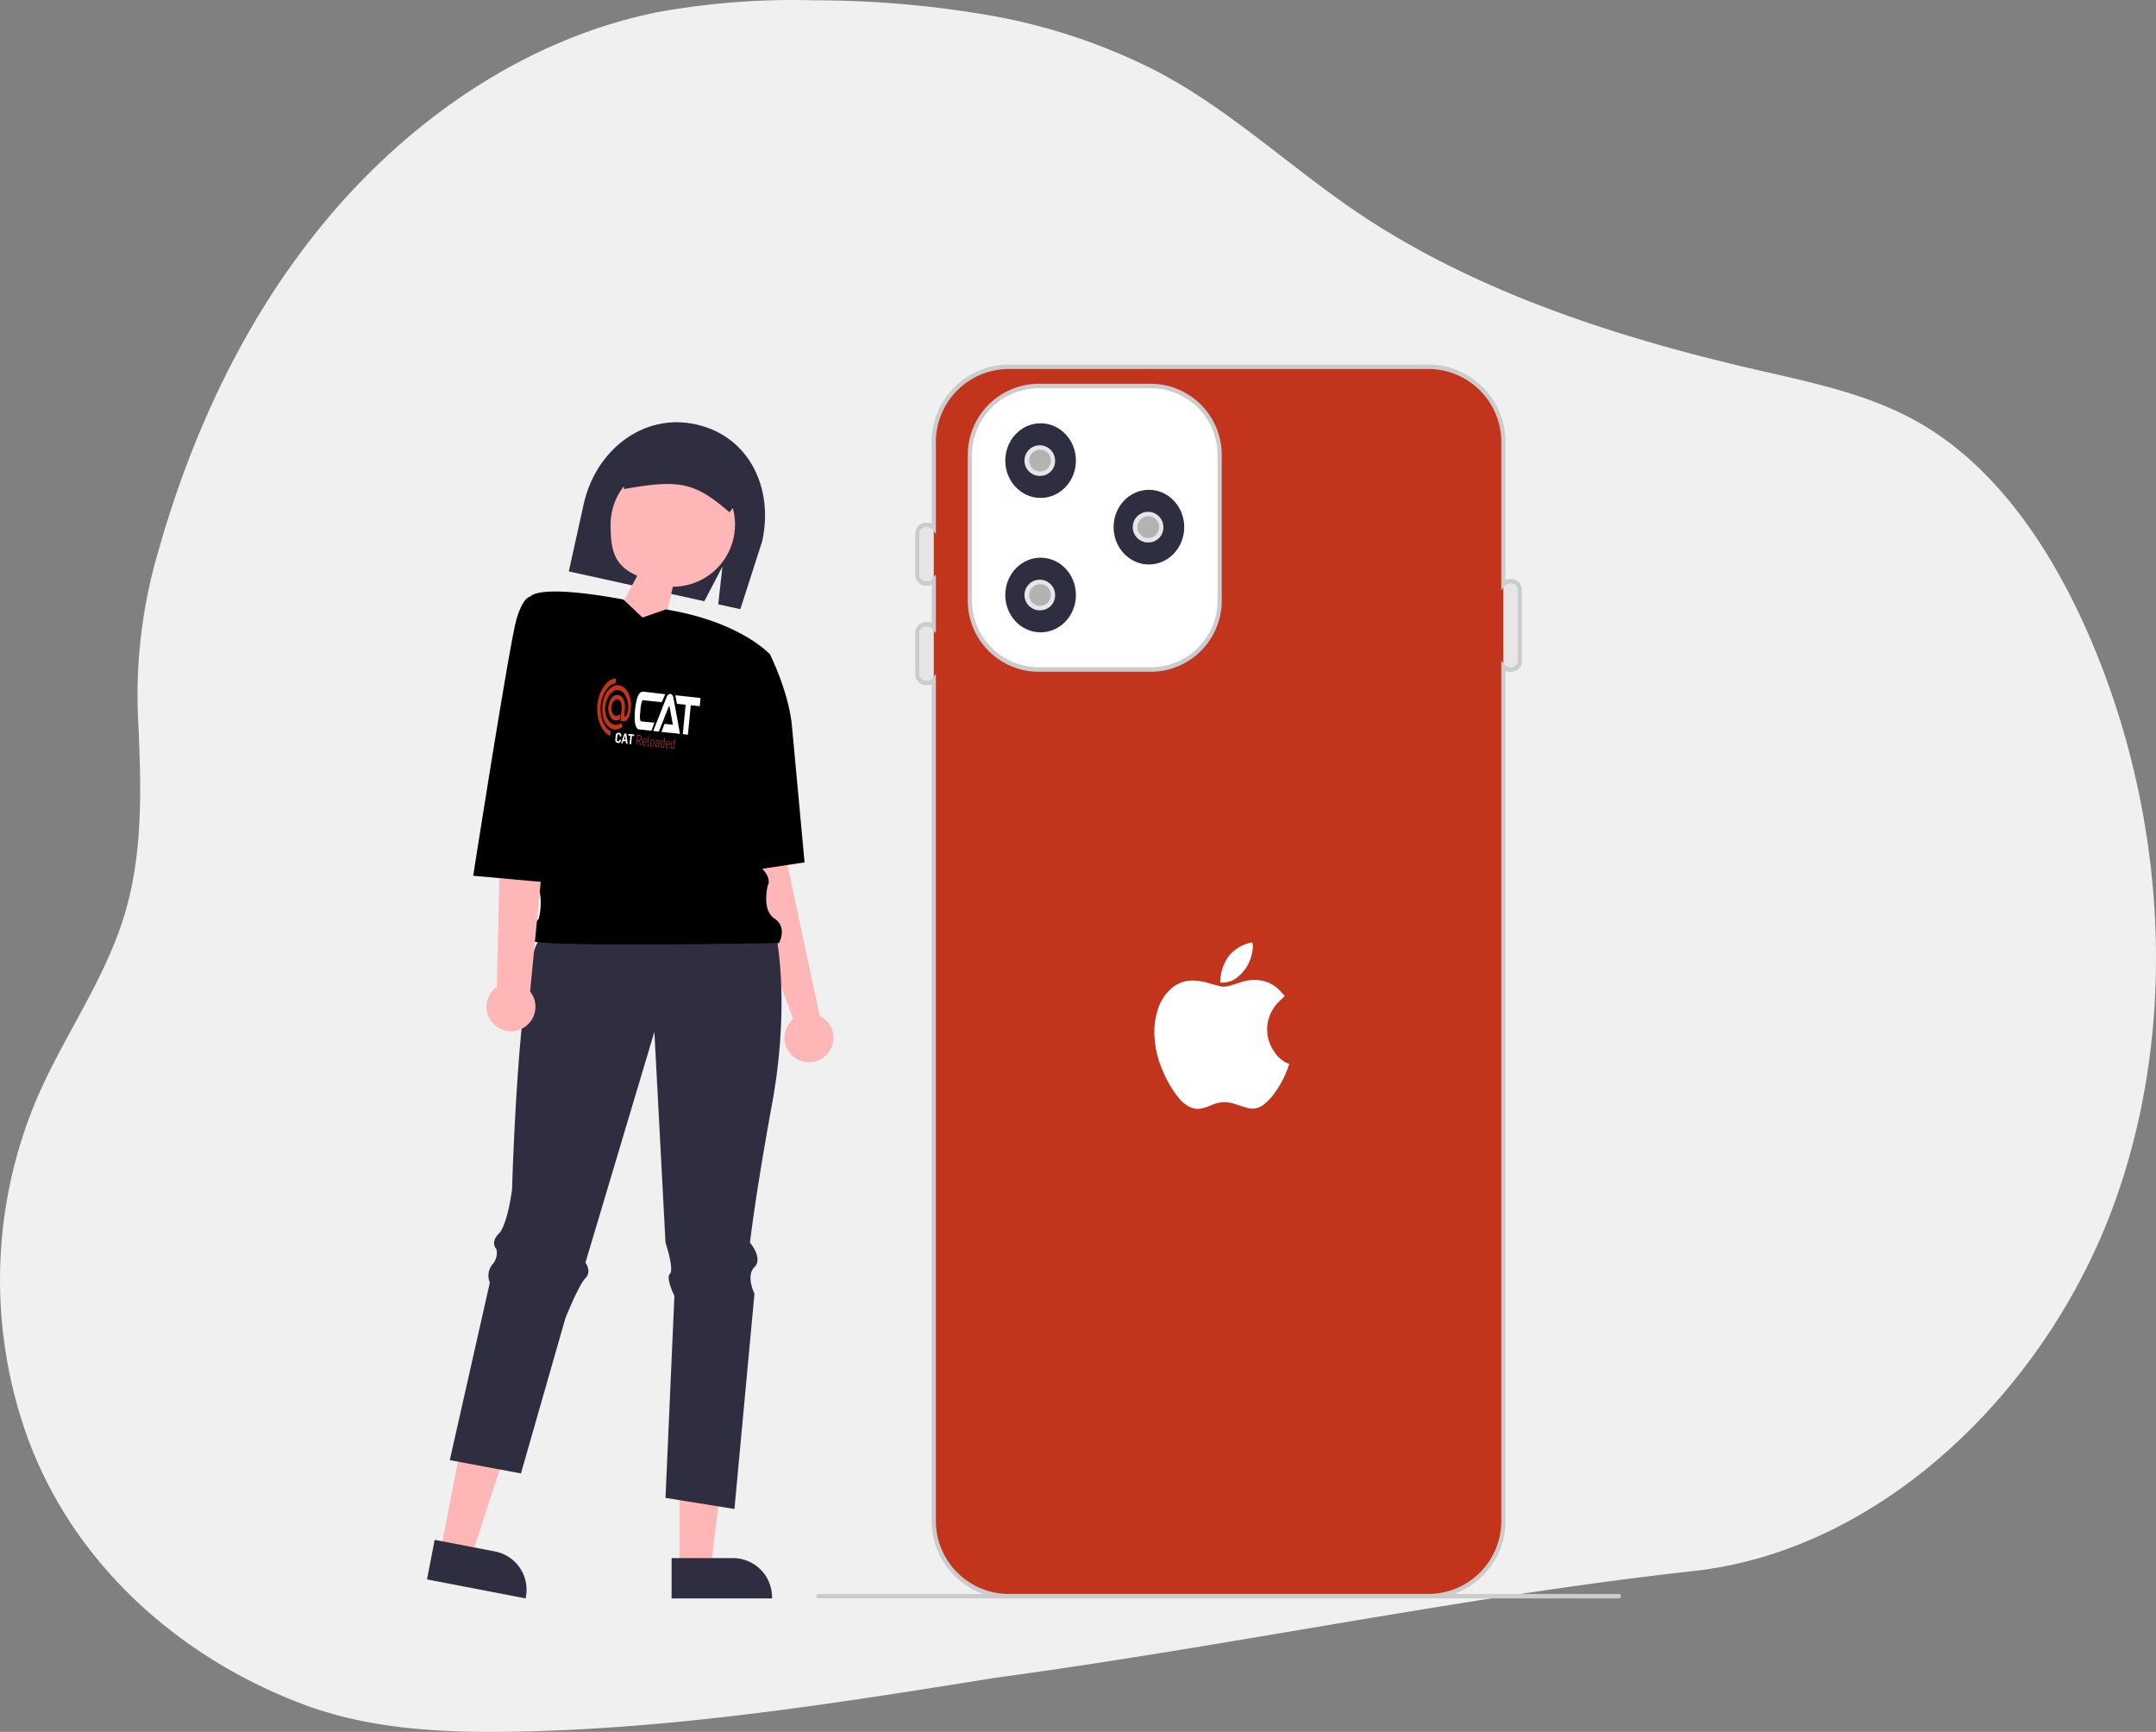 <svg id="ios" xmlns="http://www.w3.org/2000/svg" width="280" height="224.882" viewBox="0 0 280 224.882">
  <rect x="0" y="0" width="280" height="224.882" fill="#808080" stroke="none"/>
  <path id="Path_2845" data-name="Path 2845" d="M138.946,10.267A76.842,76.842,0,0,1,161,17.543c9.7,5.052,17.714,12.806,26.835,18.845,15.544,10.285,34.157,16.1,51.826,20.13,7.057,1.62,14.2,3.125,20.554,6.777,9.7,5.6,16.655,15.749,21.489,26.514,10.586,23.629,12.518,52.289,3.1,76.541-9.21,23.571-30.249,43.48-54.155,46.011-30.17,3.365-60.33,9.787-90.553,13.851-20.986,3.374-42.061,6.71-63.277,7.007-8.822.105-17.872-.364-26.279-3.46-15.773-5.838-30.02-17.868-36.195-35.045a60.377,60.377,0,0,1,1.209-43.471c3.529-8.33,9.016-15.682,11.583-24.424,2.32-7.9,2.064-16.238,1.711-24.415a65.673,65.673,0,0,1,2.6-22.507c4.181-14.848,10.771-29.044,20.078-40.854C62.993,24.425,78.783,13.478,96.17,9.951a98.007,98.007,0,0,1,20.369-1.562,134.132,134.132,0,0,1,22.407,1.879Z" transform="translate(-10.874 -8.35)" fill="#f0f0f0"/>
  <g id="Group_1103" data-name="Group 1103" transform="translate(106 47.339)">
    <path id="Path_2834" data-name="Path 2834" d="M703.149,726.327H599.179a.289.289,0,0,1,0-.577h103.97a.289.289,0,0,1,0,.577Z" transform="translate(-598.906 -566.117)" fill="#ccc"/>
    <path id="Path_2835" data-name="Path 2835" d="M926.266,281.263h-.23a1.125,1.125,0,0,1-1.092-1.154v-9.161a1.125,1.125,0,0,1,1.092-1.154h.23a1.125,1.125,0,0,1,1.092,1.154v9.161A1.125,1.125,0,0,1,926.266,281.263Z" transform="translate(-835.972 -241.662)" fill="#e6e6e6"/>
    <path id="Path_2836" data-name="Path 2836" d="M648.345,252.019h-.231a1.125,1.125,0,0,1-1.092-1.154v-5.3a1.125,1.125,0,0,1,1.092-1.154h.231a1.125,1.125,0,0,1,1.092,1.154v5.3A1.125,1.125,0,0,1,648.345,252.019Z" transform="translate(-633.893 -223.598)" fill="#e6e6e6"/>
    <path id="Path_2837" data-name="Path 2837" d="M648.345,296.787h-.231a1.125,1.125,0,0,1-1.092-1.154v-5.3a1.125,1.125,0,0,1,1.092-1.154h.231a1.125,1.125,0,0,1,1.092,1.154v5.3A1.125,1.125,0,0,1,648.345,296.787Z" transform="translate(-633.893 -255.454)" fill="#e6e6e6"/>
    <path id="Path_2838" data-name="Path 2838" d="M719.359,332.877h-55.01a9.773,9.773,0,0,1-9.481-10.021V183.271a9.773,9.773,0,0,1,9.481-10.021h55.01a9.773,9.773,0,0,1,9.481,10.021V322.856A9.773,9.773,0,0,1,719.359,332.877Z" transform="translate(-639.597 -172.962)" fill="#c2341c"/>
    <path id="Path_2839" data-name="Path 2839" d="M712.928,332.454h-55.01a10.055,10.055,0,0,1-9.754-10.309v-108.4a1.279,1.279,0,0,1-.546.123h-.231a1.406,1.406,0,0,1-1.364-1.442v-5.3a1.406,1.406,0,0,1,1.364-1.442h.23a1.28,1.28,0,0,1,.546.123v-4.971a1.28,1.28,0,0,1-.546.123h-.23a1.406,1.406,0,0,1-1.364-1.442v-5.3a1.406,1.406,0,0,1,1.364-1.442h.23a1.28,1.28,0,0,1,.546.123V182.559a10.055,10.055,0,0,1,9.754-10.309h55.01a10.055,10.055,0,0,1,9.754,10.309v17.658a1.279,1.279,0,0,1,.546-.123h.23a1.406,1.406,0,0,1,1.364,1.442V210.7a1.406,1.406,0,0,1-1.364,1.442h-.23a1.279,1.279,0,0,1-.546-.123V322.145A10.055,10.055,0,0,1,712.928,332.454ZM648.71,212.416V322.145a9.492,9.492,0,0,0,9.209,9.732h55.01a9.492,9.492,0,0,0,9.209-9.732V210.683l.478.579a.8.8,0,0,0,.613.3h.23a.844.844,0,0,0,.819-.865v-9.161a.844.844,0,0,0-.819-.865h-.23a.8.8,0,0,0-.613.3l-.478.579V182.559a9.492,9.492,0,0,0-9.209-9.732h-55.01a9.492,9.492,0,0,0-9.208,9.732v11.669l-.478-.578a.8.8,0,0,0-.613-.3h-.23a.844.844,0,0,0-.819.865v5.3a.844.844,0,0,0,.819.865h.23a.8.8,0,0,0,.613-.3l.478-.578v7.635l-.478-.579a.8.8,0,0,0-.613-.3h-.23a.844.844,0,0,0-.819.865v5.3a.844.844,0,0,0,.819.865h.23a.8.8,0,0,0,.613-.3Z" transform="translate(-633.166 -172.25)" fill="#ccc"/>
    <path id="Path_2840" data-name="Path 2840" d="M695.786,218.736H680.743a8.964,8.964,0,0,1-8.7-9.191V191.116a8.964,8.964,0,0,1,8.7-9.19h15.043a8.964,8.964,0,0,1,8.7,9.19v18.429A8.964,8.964,0,0,1,695.786,218.736Z" transform="translate(-652.088 -179.135)" fill="#fff"/>
    <path id="Path_2841" data-name="Path 2841" d="M695.059,218.313H680.016a9.245,9.245,0,0,1-8.969-9.479V190.4a9.245,9.245,0,0,1,8.969-9.479h15.043a9.245,9.245,0,0,1,8.969,9.479v18.429A9.245,9.245,0,0,1,695.059,218.313ZM680.016,181.5a8.682,8.682,0,0,0-8.423,8.9v18.429a8.682,8.682,0,0,0,8.423,8.9h15.043a8.682,8.682,0,0,0,8.423-8.9V190.4a8.682,8.682,0,0,0-8.423-8.9Z" transform="translate(-651.361 -178.424)" fill="#ccc"/>
    <ellipse id="Ellipse_529" data-name="Ellipse 529" cx="4.587" cy="4.848" rx="4.587" ry="4.848" transform="translate(24.556 7.621)" fill="#2f2e41"/>
    <ellipse id="Ellipse_530" data-name="Ellipse 530" cx="4.587" cy="4.848" rx="4.587" ry="4.848" transform="translate(24.556 25.074)" fill="#2f2e41"/>
    <ellipse id="Ellipse_531" data-name="Ellipse 531" cx="4.587" cy="4.848" rx="4.587" ry="4.848" transform="translate(38.623 16.261)" fill="#2f2e41"/>
    <ellipse id="Ellipse_532" data-name="Ellipse 532" cx="1.606" cy="1.697" rx="1.606" ry="1.697" transform="translate(27.538 10.772)" fill="#b3b3b3"/>
    <path id="Path_2842" data-name="Path 2842" d="M700.7,212.571a1.988,1.988,0,1,1,1.878-1.985A1.934,1.934,0,0,1,700.7,212.571Zm0-3.394a1.411,1.411,0,1,0,1.333,1.408,1.372,1.372,0,0,0-1.333-1.408Z" transform="translate(-671.554 -198.117)" fill="#e6e6e6"/>
    <ellipse id="Ellipse_533" data-name="Ellipse 533" cx="1.606" cy="1.697" rx="1.606" ry="1.697" transform="translate(41.605 19.412)" fill="#b3b3b3"/>
    <path id="Path_2843" data-name="Path 2843" d="M752.246,242.528a1.988,1.988,0,1,1,1.878-1.985A1.934,1.934,0,0,1,752.246,242.528Zm0-3.394a1.411,1.411,0,1,0,1.333,1.408,1.372,1.372,0,0,0-1.333-1.408Z" transform="translate(-709.036 -219.434)" fill="#e6e6e6"/>
    <ellipse id="Ellipse_534" data-name="Ellipse 534" cx="1.606" cy="1.697" rx="1.606" ry="1.697" transform="translate(27.538 28.225)" fill="#b3b3b3"/>
    <path id="Path_2844" data-name="Path 2844" d="M700.7,273.086a1.988,1.988,0,1,1,1.878-1.985A1.934,1.934,0,0,1,700.7,273.086Zm0-3.394a1.411,1.411,0,1,0,1.333,1.408,1.372,1.372,0,0,0-1.333-1.408Z" transform="translate(-671.554 -241.179)" fill="#e6e6e6"/>
    <g id="c5Uefy" transform="translate(43.906 75.025)">
      <path id="Path_1777" data-name="Path 1777" d="M343.286,223.389l-.427.4a5.573,5.573,0,0,0-1.4,1.861,4.989,4.989,0,0,0,.528,4.973,3.731,3.731,0,0,0,1.617,1.419l.292.116c-.045.134-.084.268-.129.4a13.055,13.055,0,0,1-2.246,4,6.418,6.418,0,0,1-.881.838,2.392,2.392,0,0,1-2.274.459c-.5-.151-.994-.32-1.493-.477a4.773,4.773,0,0,0-1.269-.25,4.358,4.358,0,0,0-1.841.4,6.172,6.172,0,0,1-1.426.448,2.334,2.334,0,0,1-1.359-.221,4.473,4.473,0,0,1-1.465-1.216,14.2,14.2,0,0,1-2.044-3.49,12.622,12.622,0,0,1-1.027-3.862,9.567,9.567,0,0,1,.533-4.5,5.851,5.851,0,0,1,1.74-2.425,4.085,4.085,0,0,1,2.807-.919,8.487,8.487,0,0,1,2.246.43c.3.087.612.157.921.244a2.448,2.448,0,0,0,1.46,0l1.6-.5a5.241,5.241,0,0,1,2.01-.244,4.417,4.417,0,0,1,2.807,1.262c.247.238.472.506.707.762A.856.856,0,0,1,343.286,223.389Z" transform="translate(-326.369 -216.381)" fill="#fff"/>
      <path id="Path_1778" data-name="Path 1778" d="M340.782,218.579a5.8,5.8,0,0,1,1.123-3.489,5.088,5.088,0,0,1,3.015-1.745,1.762,1.762,0,0,1,.067.849,5.35,5.35,0,0,1-2.038,3.728,3.116,3.116,0,0,1-1.684.64Z" transform="translate(-332.207 -213.345)" fill="#fff"/>
    </g>
  </g>
  <g id="Group_1104" data-name="Group 1104" transform="translate(55.453 54.829)">
    <path id="Path_2501" data-name="Path 2501" d="M613.6,331.189l4.909-.576,1.733,14.986,4.424,20.694a3.173,3.173,0,1,1-3.446.434l-4.443-12.194Z" transform="translate(-573.669 -289.217)" fill="#ffb6b6"/>
    <path id="Path_2502" data-name="Path 2502" d="M363.128,482.512h4.045l1.924-15.569h-5.97Z" transform="translate(-330.329 -333.706)" fill="#ffb6b6"/>
    <path id="Path_2503" data-name="Path 2503" d="M641.207,703.983h13.042v-.165a5.071,5.071,0,0,0-5.076-5.066h-7.967Z" transform="translate(-609.44 -551.264)" fill="#2f2e41"/>
    <path id="Path_2504" data-name="Path 2504" d="M460.747,475.572l3.971.765,4.848-14.922-5.862-1.129Z" transform="translate(-458.99 -328.966)" fill="#ffb6b6"/>
    <path id="Path_2505" data-name="Path 2505" d="M751.6,695.655l12.806,2.468.031-.162a5.067,5.067,0,0,0-4.022-5.935h0l-7.821-1.507Z" transform="translate(-751.596 -545.404)" fill="#2f2e41"/>
    <path id="Path_2506" data-name="Path 2506" d="M661.622,201.1l-2.35,4.5-17.6-3.874L643.6,193c1.526-6.905,7.645-11.893,14.565-10.37s10.149,8.272,8.622,15.178l-2.837,8.819-2.87-.632Z" transform="translate(-623.254 -182.358)" fill="#2f2e41"/>
    <path id="Path_2507" data-name="Path 2507" d="M679.394,417.715s1.733,8.646-.578,21.326-2.888,18.156-2.888,18.156,1.733,2.017.578,3.17,0,3.458,0,3.458l-2.6,27.954-8.953-1.441,1.155-26.225s-1.155-2.306-.578-2.882-.578-4.035-.578-4.035l-1.444-27.378-8.953,29.971s.866,1.153,0,2.017-2.6,5.187-2.6,5.187l-5.776,20.173-9.241-1.729,5.2-23.055a2.329,2.329,0,0,1,.289-2.305,2.254,2.254,0,0,0,.578-2.017s-.866-.865.289-2.017,1.733-5.764,1.733-5.764.866-30.836,3.754-32.565S679.394,417.715,679.394,417.715Z" transform="translate(-633.977 -350.671)" fill="#2f2e41"/>
    <path id="Path_2541" data-name="Path 2541" d="M8.086,0A8.078,8.078,0,0,0,0,8.069c0,3.292.438,5.323,3.425,6.63.146.064-2.215,3.707-2.5,5.423-.16.95,3.2,1.017,3.355,1.064l2.472.632,1.338-5.68c.366.066-.491,0,0,0A8.069,8.069,0,1,0,8.086,0Z" transform="translate(23.846 5.216)" fill="#ffb6b6"/>
    <path id="Path_2508" data-name="Path 2508" d="M636.8,263.692l1.733,34.871a2.591,2.591,0,0,0-.578,2.882,8.215,8.215,0,0,1,0,4.035s-1.733,2.017-.866,2.882,32.056.288,32.056.288,1.155-2.017-.578-3.17-.866-4.323-.866-4.323.578-.865-.866-2.305-2.6-13.257-2.6-13.257l3.754-14.409s-3.779-4.257-13.547-5.851l-3.017,1.051-2.49-2.338S638.528,261.963,636.8,263.692Z" transform="translate(-623.434 -241.029)"/>
    <path id="Path_2509" data-name="Path 2509" d="M627.9,291.811l4.474-.2s2.6,5.187,2.888,9.8l1.591,17.2-10.254,1.531Z" transform="translate(-587.818 -261.457)"/>
    <path id="Path_2510" data-name="Path 2510" d="M664.163,202.436l3-3.856a3.144,3.144,0,0,0-2.392-3.738l-11.347-2.5a3.151,3.151,0,0,0-3.746,2.387l-.006.028.813,4.657.143-.025c7.042-1.253,9.048-.812,13.417,2.947Z" transform="translate(-624.876 -190.744)" fill="#2f2e41"/>
    <path id="Path_2511" data-name="Path 2511" d="M738.436,345.443l.541-22.692.578-16.138,6.931.865-3.722,38.573a3.176,3.176,0,1,1-4.328-.607Z" transform="translate(-729.37 -272.134)" fill="#ffb6b6"/>
    <path id="Path_2512" data-name="Path 2512" d="M745.012,266.1l-5.056-.487s-.866,0-1.733,2.882-5.629,33.34-5.629,33.34l10.539.954Z" transform="translate(-726.594 -242.949)"/>
    <g id="Component_38_14" data-name="Component 38 – 14" transform="matrix(0.995, 0.105, -0.105, 0.995, 22.494, 33.061)">
      <g id="Group_683" data-name="Group 683" transform="translate(2.803 6.943)">
        <path id="Path_2413" data-name="Path 2413" d="M.007.922,0,.414A.37.37,0,0,1,.372,0,.343.343,0,0,1,.723.374V.461H.538V.4A.165.165,0,0,0,.374.212C.269.212.209.29.21.416l0,.5c0,.145.068.214.17.214A.158.158,0,0,0,.542.947V.876H.727V.964a.334.334,0,0,1-.344.372A.367.367,0,0,1,.007.922Z" transform="translate(0 0.01)" fill="#fff"/>
        <path id="Path_2414" data-name="Path 2414" d="M.3,0H.551L.859,1.3H.651L.581.986H.262L.2,1.294H.008ZM.537.788.419.255h0L.3.788Z" transform="translate(0.794 0.031)" fill="#fff"/>
        <path id="Path_2415" data-name="Path 2415" d="M.275.212H0L0,0,.751,0l0,.208H.481L.49,1.294H.284L.275.212Z" transform="translate(1.621 0.033)" fill="#fff"/>
        <path id="Path_2416" data-name="Path 2416" d="M0,0H.3c.193,0,.3.145.3.362C.595.556.519.7.363.724l.269.569h-.1L.279.74H.091l0,.552H.01ZM.277.655C.433.655.51.561.508.371.507.209.441.091.283.091h-.2l0,.564Z" transform="translate(2.777 0.038)" fill="#c2341c"/>
        <path id="Path_2417" data-name="Path 2417" d="M0,.631,0,.345C0,.122.107,0,.256,0S.494.123.5.322V.5H.085V.634C.088.8.153.873.28.873A.3.3,0,0,0,.461.805L.49.874A.3.3,0,0,1,.27.96C.114.96.006.86,0,.631ZM.42.42V.311C.418.2.377.081.248.081S.083.2.084.314v.1H.42Z" transform="translate(3.539 0.393)" fill="#c2341c"/>
        <path id="Path_2418" data-name="Path 2418" d="M.009,1.115,0,0H.081L.089,1.1c0,.063.024.107.089.107A.363.363,0,0,0,.243,1.2v.081A.207.207,0,0,1,.154,1.3C.064,1.3.01,1.234.009,1.115Z" transform="translate(4.215 0.042)" fill="#c2341c"/>
        <path id="Path_2419" data-name="Path 2419" d="M0,.632l0-.3C0,.12.1,0,.25,0S.5.116.5.328l0,.3c0,.221-.1.333-.248.332S.006.844,0,.632Zm.422,0,0-.307C.423.19.373.083.249.083S.082.195.083.329l0,.3c0,.152.052.246.176.246S.427.765.426.628Z" transform="translate(4.576 0.395)" fill="#c2341c"/>
        <path id="Path_2420" data-name="Path 2420" d="M0,.7A.256.256,0,0,1,.261.41h.15V.243C.408.127.348.078.257.078A.148.148,0,0,0,.1.229V.285H.025V.227A.218.218,0,0,1,.266,0,.212.212,0,0,1,.491.236L.5.7C.5.771.5.89.5.939H.429L.422.787h0A.227.227,0,0,1,.2.958C.1.958.006.871,0,.7ZM.413.639V.483H.276a.173.173,0,0,0-.188.2c0,.134.069.2.141.2C.33.879.414.778.413.639Z" transform="translate(5.23 0.396)" fill="#c2341c"/>
        <path id="Path_2421" data-name="Path 2421" d="M.007,1.055,0,.639C0,.451.107.355.218.355A.208.208,0,0,1,.412.519h0L.409,0H.491L.5,1.293H.429l0-.172h0c-.048.145-.137.193-.211.193C.077,1.314.008,1.2.007,1.055ZM.418.937l0-.226C.415.555.323.432.231.431S.083.483.084.639l0,.4c0,.114.043.19.145.19S.419,1.117.418.937Z" transform="translate(5.9 0.044)" fill="#c2341c"/>
        <path id="Path_2422" data-name="Path 2422" d="M0,.631,0,.345C0,.122.107,0,.256,0S.494.123.5.322V.5H.085V.634C.088.8.153.873.28.873A.3.3,0,0,0,.461.805L.49.874A.3.3,0,0,1,.27.96C.113.96.006.86,0,.631ZM.42.42V.311C.418.2.377.081.248.081S.083.2.084.314v.1H.42Z" transform="translate(6.586 0.399)" fill="#c2341c"/>
        <path id="Path_2423" data-name="Path 2423" d="M.007,1.055,0,.639C0,.451.107.355.218.355A.208.208,0,0,1,.412.519h0L.409,0H.491L.5,1.293H.429l0-.172h0c-.048.145-.137.193-.212.193C.077,1.314.008,1.2.007,1.055ZM.418.937l0-.226C.415.555.323.432.231.431S.083.483.084.639l0,.4c0,.114.043.19.145.19S.419,1.117.418.937Z" transform="translate(7.234 0.047)" fill="#c2341c"/>
      </g>
      <g id="layer1" transform="translate(0 0)">
        <path id="path3003-4" d="M2.059.013c-.679,0-1.191.718-1.4,1.1A4.769,4.769,0,0,0,.023,3.7C.085,5.9,1.2,7.238,2.1,7.477l0-.619C1.04,6.515.461,4.9.454,3.617a4.262,4.262,0,0,1,.554-2.105A1.841,1.841,0,0,1,2.069.605Zm.472.819a1.291,1.291,0,0,0-.617.149A2.5,2.5,0,0,0,.819,2.532a4.528,4.528,0,0,0,.257,2.982c.585,1.016,1.424,1.33,2.116.913a3.07,3.07,0,0,0,.383-.27l-.211-.519a2.613,2.613,0,0,1-.34.241C1.747,6.451.665,4.513,1.2,2.805a2.07,2.07,0,0,1,.842-1.227,1.074,1.074,0,0,1,1.269.248,2.956,2.956,0,0,1,.647,2.62c-.053.2-.173.344-.32.361,0-.212-.009-.525-.009-.78a3.987,3.987,0,0,0-.075-.851c-.153-.766-.632-1.1-1.029-1.088-.48.016-.658.266-.857.681a2.257,2.257,0,0,0,.289,2.377.837.837,0,0,0,.8.255.9.9,0,0,0,.248-.108c.07-.047.163-.108.129-.111l-.005-.661a2.131,2.131,0,0,1-.276.215.593.593,0,0,1-.168.076.554.554,0,0,1-.525-.206c-.53-.512-.33-1.9.368-1.939.3.051.507.242.615.708a3.162,3.162,0,0,1,.061.669c0,.425.006,1.018.006,1.018l.008.348h.165s.1.005.218,0a.8.8,0,0,0,.194-.04.469.469,0,0,0,.215-.153,1.387,1.387,0,0,0,.273-.527,3.732,3.732,0,0,0,.1-1.209A3.345,3.345,0,0,0,3.535,1.3a1.56,1.56,0,0,0-1-.467Z" fill="#c2341c"/>
        <path id="path4227-4" d="M4.357.028c-.182,0-.364.165-.454.484-.215.768-.272.942-.493,1.771-.148.555-.231.826-.422,1.521-.058.211-.343,1.238-.343,1.238l.731.007c.172-.628.188-.676.243-.9.144-.454.228-.822.384-1.363.124-.428.188-.678.24-.856.057-.2.06-.288.131-.292.049,0,.1.245.239.69.081.263.227.763.279.94s.08.31.12.409a2.291,2.291,0,0,1,.086.27c.009.048-.125.019-.3.02-.323,0-.787,0-.787,0l-.3,1.08c.888.025,1.541-.033,2.424.011C5.731,3.639,4.964,1.05,4.927.918S4.837.624,4.814.536C4.722.194,4.54.029,4.357.028ZM.845.1S.592.141.536.208C.29.385.085.731.019,2.011A9.477,9.477,0,0,0,.144,4.1c.109.481.367.925.587.932l1.67,0,.278-1.085S1.534,3.97.987,3.966C.661,3.964.716,2.8.7,2.112c0,0,.02-.917.212-.911.606.02,2.446,0,2.446,0L3.69.13ZM5.007.127c0,.028.341,1.084.331,1.087.36,0,.735-.021,1.132,0L6.5,5.045l.67.005L7.14,1.207H8.309C8.311.69,8.3.425,8.3.14,7.173.131,6.2.131,5.007.127Z" transform="translate(4.94 1.221)" fill="#fff"/>
      </g>
    </g>
  </g>
</svg>
